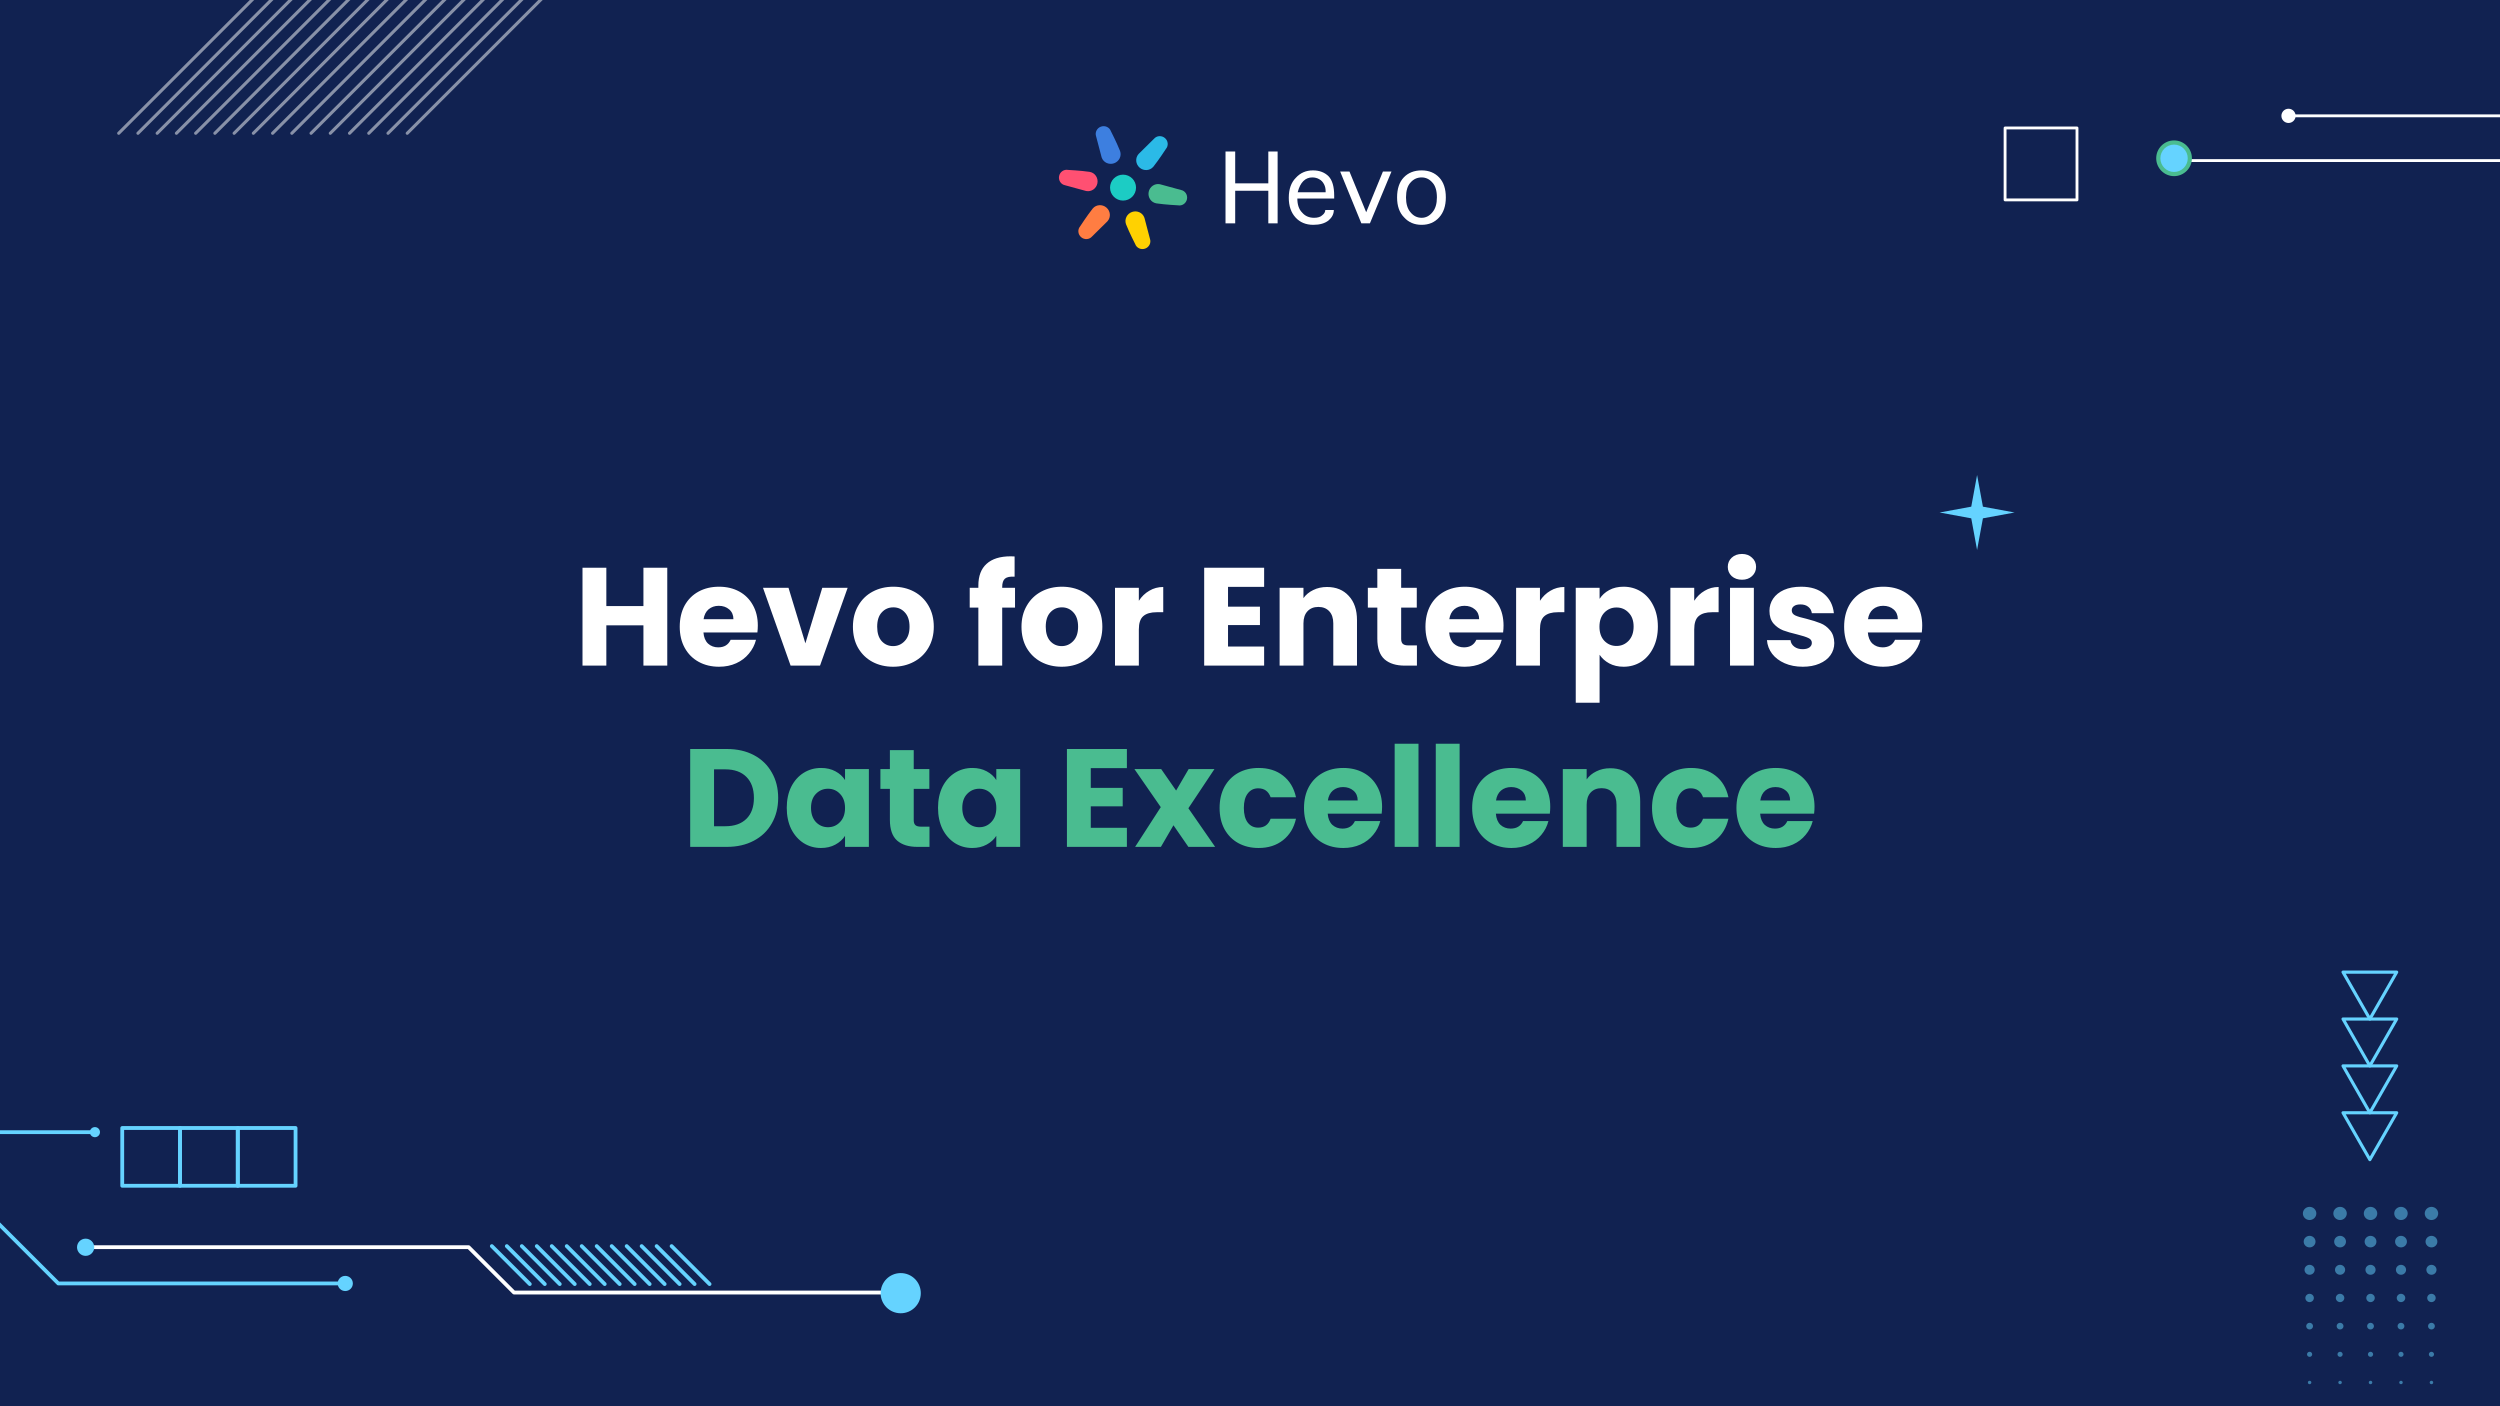 <?xml version="1.0"?>
<svg xmlns="http://www.w3.org/2000/svg" width="1200" height="675" viewBox="0 0 1200 675" fill="none">
<rect x="0" y="0" width="1200" height="675" fill="#333333" stroke="none"/>
<g clip-path="url(#clip0_12_2773)">
<rect width="1200" height="675" fill="#112251"/>
<path d="M86.405 541.439H58.673V569.171H86.405V541.439Z" stroke="#65D3FF" stroke-width="1.829" stroke-linecap="round" stroke-linejoin="round"/>
<path d="M114.137 541.439H86.405V569.171H114.137V541.439Z" stroke="#65D3FF" stroke-width="1.829" stroke-linecap="round" stroke-linejoin="round"/>
<path d="M141.869 541.439H114.137V569.171H141.869V541.439Z" stroke="#65D3FF" stroke-width="1.829" stroke-linecap="round" stroke-linejoin="round"/>
<path d="M-199.785 556.584H-31.481L27.995 616.06H165.907" stroke="#65D3FF" stroke-width="1.829" stroke-linecap="round" stroke-linejoin="round"/>
<path d="M165.726 619.702C167.741 619.702 169.368 618.075 169.368 616.06C169.368 614.046 167.741 612.418 165.726 612.418C163.711 612.418 162.084 614.046 162.084 616.06C162.084 618.075 163.711 619.702 165.726 619.702Z" fill="#65D3FF"/>
<path d="M40.659 598.65H224.952L246.726 620.415H429.589" stroke="white" stroke-width="1.829" stroke-linecap="round" stroke-linejoin="round"/>
<path d="M41.106 594.551C38.82 594.551 36.974 596.398 36.974 598.684C36.974 600.97 38.82 602.817 41.106 602.817C43.392 602.817 45.239 600.97 45.239 598.684C45.239 596.398 43.392 594.551 41.106 594.551Z" fill="#65D3FF"/>
<path d="M432.344 611.082C427.01 611.082 422.701 615.391 422.701 620.725C422.701 626.06 427.01 630.368 432.344 630.368C437.679 630.368 441.987 626.06 441.987 620.725C441.987 615.391 437.679 611.082 432.344 611.082Z" fill="#65D3FF"/>
<path d="M-215.799 543.428H45.68" stroke="#65D3FF" stroke-width="1.829" stroke-linecap="round" stroke-linejoin="round"/>
<path d="M45.56 545.856C46.903 545.856 47.988 544.771 47.988 543.428C47.988 542.085 46.903 541 45.56 541C44.217 541 43.132 542.085 43.132 543.428C43.132 544.771 44.217 545.856 45.56 545.856Z" fill="#65D3FF"/>
<path d="M340.588 616.351L322.37 598.133" stroke="#65D3FF" stroke-width="1.829" stroke-linecap="round" stroke-linejoin="round"/>
<path d="M333.4 616.351L315.182 598.133" stroke="#65D3FF" stroke-width="1.829" stroke-linecap="round" stroke-linejoin="round"/>
<path d="M326.211 616.351L307.992 598.133" stroke="#65D3FF" stroke-width="1.829" stroke-linecap="round" stroke-linejoin="round"/>
<path d="M319.022 616.351L300.804 598.133" stroke="#65D3FF" stroke-width="1.829" stroke-linecap="round" stroke-linejoin="round"/>
<path d="M311.823 616.351L293.613 598.133" stroke="#65D3FF" stroke-width="1.829" stroke-linecap="round" stroke-linejoin="round"/>
<path d="M304.634 616.351L286.416 598.133" stroke="#65D3FF" stroke-width="1.829" stroke-linecap="round" stroke-linejoin="round"/>
<path d="M297.446 616.351L279.228 598.133" stroke="#65D3FF" stroke-width="1.829" stroke-linecap="round" stroke-linejoin="round"/>
<path d="M290.255 616.351L272.037 598.133" stroke="#65D3FF" stroke-width="1.829" stroke-linecap="round" stroke-linejoin="round"/>
<path d="M283.067 616.351L264.849 598.133" stroke="#65D3FF" stroke-width="1.829" stroke-linecap="round" stroke-linejoin="round"/>
<path d="M275.869 616.351L257.659 598.133" stroke="#65D3FF" stroke-width="1.829" stroke-linecap="round" stroke-linejoin="round"/>
<path d="M268.68 616.351L250.471 598.133" stroke="#65D3FF" stroke-width="1.829" stroke-linecap="round" stroke-linejoin="round"/>
<path d="M261.491 616.351L243.272 598.133" stroke="#65D3FF" stroke-width="1.829" stroke-linecap="round" stroke-linejoin="round"/>
<path d="M254.301 616.351L236.083 598.133" stroke="#65D3FF" stroke-width="1.829" stroke-linecap="round" stroke-linejoin="round"/>
<path d="M320.288 272.52V319.5H308.844V300.159H291.042V319.5H279.598V272.52H291.042V290.924H308.844V272.52H320.288ZM363.751 300.226C363.751 301.297 363.684 302.412 363.55 303.572H337.651C337.829 305.892 338.565 307.677 339.859 308.926C341.198 310.131 342.826 310.733 344.744 310.733C347.6 310.733 349.585 309.528 350.701 307.119H362.881C362.256 309.573 361.118 311.782 359.468 313.745C357.861 315.708 355.831 317.247 353.378 318.362C350.924 319.478 348.18 320.035 345.146 320.035C341.488 320.035 338.231 319.255 335.375 317.693C332.52 316.132 330.289 313.901 328.683 311.001C327.077 308.101 326.274 304.71 326.274 300.828C326.274 296.947 327.054 293.556 328.616 290.656C330.222 287.756 332.453 285.525 335.308 283.964C338.164 282.402 341.443 281.622 345.146 281.622C348.76 281.622 351.972 282.38 354.783 283.897C357.594 285.414 359.78 287.578 361.341 290.388C362.948 293.199 363.751 296.478 363.751 300.226ZM352.039 297.215C352.039 295.252 351.37 293.69 350.031 292.53C348.693 291.37 347.02 290.79 345.012 290.79C343.094 290.79 341.465 291.348 340.127 292.463C338.833 293.578 338.03 295.162 337.718 297.215H352.039ZM386.585 308.792L394.683 282.157H406.863L393.612 319.5H379.492L366.241 282.157H378.488L386.585 308.792ZM428.679 320.035C425.02 320.035 421.719 319.255 418.774 317.693C415.874 316.132 413.576 313.901 411.881 311.001C410.23 308.101 409.405 304.71 409.405 300.828C409.405 296.992 410.252 293.623 411.948 290.723C413.643 287.778 415.963 285.525 418.908 283.964C421.852 282.402 425.154 281.622 428.812 281.622C432.471 281.622 435.772 282.402 438.717 283.964C441.662 285.525 443.982 287.778 445.677 290.723C447.372 293.623 448.22 296.992 448.22 300.828C448.22 304.665 447.35 308.056 445.61 311.001C443.915 313.901 441.572 316.132 438.583 317.693C435.639 319.255 432.337 320.035 428.679 320.035ZM428.679 310.131C430.865 310.131 432.716 309.328 434.233 307.722C435.795 306.115 436.575 303.818 436.575 300.828C436.575 297.839 435.817 295.542 434.3 293.935C432.828 292.329 430.999 291.526 428.812 291.526C426.582 291.526 424.73 292.329 423.258 293.935C421.785 295.497 421.049 297.795 421.049 300.828C421.049 303.818 421.763 306.115 423.191 307.722C424.663 309.328 426.492 310.131 428.679 310.131ZM487.212 291.66H481.055V319.5H469.611V291.66H465.462V282.157H469.611V281.086C469.611 276.491 470.927 273.011 473.559 270.646C476.192 268.237 480.051 267.032 485.137 267.032C485.985 267.032 486.609 267.055 487.011 267.099V276.803C484.825 276.669 483.285 276.982 482.393 277.74C481.501 278.498 481.055 279.859 481.055 281.822V282.157H487.212V291.66ZM509.587 320.035C505.929 320.035 502.627 319.255 499.683 317.693C496.783 316.132 494.485 313.901 492.79 311.001C491.139 308.101 490.314 304.71 490.314 300.828C490.314 296.992 491.161 293.623 492.857 290.723C494.552 287.778 496.872 285.525 499.817 283.964C502.761 282.402 506.063 281.622 509.721 281.622C513.38 281.622 516.681 282.402 519.626 283.964C522.571 285.525 524.891 287.778 526.586 290.723C528.281 293.623 529.129 296.992 529.129 300.828C529.129 304.665 528.259 308.056 526.519 311.001C524.824 313.901 522.481 316.132 519.492 317.693C516.547 319.255 513.246 320.035 509.587 320.035ZM509.587 310.131C511.774 310.131 513.625 309.328 515.142 307.722C516.704 306.115 517.484 303.818 517.484 300.828C517.484 297.839 516.726 295.542 515.209 293.935C513.737 292.329 511.907 291.526 509.721 291.526C507.491 291.526 505.639 292.329 504.167 293.935C502.694 295.497 501.958 297.795 501.958 300.828C501.958 303.818 502.672 306.115 504.1 307.722C505.572 309.328 507.401 310.131 509.587 310.131ZM546.644 288.381C547.983 286.328 549.656 284.722 551.663 283.562C553.671 282.358 555.902 281.755 558.356 281.755V293.868H555.21C552.355 293.868 550.213 294.493 548.786 295.742C547.358 296.947 546.644 299.088 546.644 302.167V319.5H535.2V282.157H546.644V288.381ZM589.451 281.688V291.192H604.777V300.025H589.451V310.332H606.784V319.5H578.007V272.52H606.784V281.688H589.451ZM636.968 281.755C641.34 281.755 644.82 283.183 647.408 286.038C650.04 288.849 651.356 292.731 651.356 297.683V319.5H639.979V299.222C639.979 296.724 639.332 294.783 638.038 293.4C636.745 292.017 635.005 291.325 632.818 291.325C630.632 291.325 628.892 292.017 627.598 293.4C626.305 294.783 625.658 296.724 625.658 299.222V319.5H614.214V282.157H625.658V287.109C626.818 285.458 628.379 284.165 630.342 283.228C632.305 282.246 634.514 281.755 636.968 281.755ZM680.122 309.796V319.5H674.299C670.15 319.5 666.915 318.496 664.595 316.488C662.275 314.436 661.115 311.112 661.115 306.517V291.66H656.565V282.157H661.115V273.055H672.559V282.157H680.055V291.66H672.559V306.651C672.559 307.766 672.827 308.569 673.362 309.06C673.898 309.551 674.79 309.796 676.039 309.796H680.122ZM721.698 300.226C721.698 301.297 721.631 302.412 721.497 303.572H695.598C695.776 305.892 696.512 307.677 697.806 308.926C699.144 310.131 700.773 310.733 702.691 310.733C705.547 310.733 707.532 309.528 708.648 307.119H720.828C720.203 309.573 719.065 311.782 717.414 313.745C715.808 315.708 713.778 317.247 711.324 318.362C708.871 319.478 706.127 320.035 703.093 320.035C699.434 320.035 696.178 319.255 693.322 317.693C690.467 316.132 688.236 313.901 686.63 311.001C685.024 308.101 684.221 304.71 684.221 300.828C684.221 296.947 685.001 293.556 686.563 290.656C688.169 287.756 690.4 285.525 693.255 283.964C696.111 282.402 699.39 281.622 703.093 281.622C706.707 281.622 709.919 282.38 712.73 283.897C715.541 285.414 717.727 287.578 719.288 290.388C720.894 293.199 721.698 296.478 721.698 300.226ZM709.986 297.215C709.986 295.252 709.317 293.69 707.978 292.53C706.64 291.37 704.967 290.79 702.959 290.79C701.041 290.79 699.412 291.348 698.074 292.463C696.78 293.578 695.977 295.162 695.664 297.215H709.986ZM739.179 288.381C740.517 286.328 742.19 284.722 744.198 283.562C746.205 282.358 748.436 281.755 750.89 281.755V293.868H747.745C744.889 293.868 742.748 294.493 741.32 295.742C739.892 296.947 739.179 299.088 739.179 302.167V319.5H727.735V282.157H739.179V288.381ZM767.804 287.444C768.919 285.704 770.458 284.298 772.422 283.228C774.385 282.157 776.682 281.622 779.315 281.622C782.393 281.622 785.182 282.402 787.68 283.964C790.178 285.525 792.142 287.756 793.569 290.656C795.042 293.556 795.778 296.925 795.778 300.762C795.778 304.598 795.042 307.989 793.569 310.934C792.142 313.834 790.178 316.087 787.68 317.693C785.182 319.255 782.393 320.035 779.315 320.035C776.727 320.035 774.429 319.5 772.422 318.429C770.458 317.358 768.919 315.975 767.804 314.28V337.302H756.36V282.157H767.804V287.444ZM784.133 300.762C784.133 297.906 783.33 295.675 781.724 294.069C780.162 292.418 778.222 291.593 775.902 291.593C773.626 291.593 771.685 292.418 770.079 294.069C768.518 295.72 767.737 297.973 767.737 300.828C767.737 303.684 768.518 305.937 770.079 307.588C771.685 309.238 773.626 310.064 775.902 310.064C778.177 310.064 780.118 309.238 781.724 307.588C783.33 305.892 784.133 303.617 784.133 300.762ZM813.225 288.381C814.564 286.328 816.237 284.722 818.245 283.562C820.252 282.358 822.483 281.755 824.937 281.755V293.868H821.791C818.936 293.868 816.795 294.493 815.367 295.742C813.939 296.947 813.225 299.088 813.225 302.167V319.5H801.781V282.157H813.225V288.381ZM836.162 278.275C834.154 278.275 832.504 277.695 831.21 276.535C829.961 275.331 829.336 273.858 829.336 272.118C829.336 270.334 829.961 268.862 831.21 267.702C832.504 266.497 834.154 265.895 836.162 265.895C838.125 265.895 839.731 266.497 840.981 267.702C842.274 268.862 842.921 270.334 842.921 272.118C842.921 273.858 842.274 275.331 840.981 276.535C839.731 277.695 838.125 278.275 836.162 278.275ZM841.851 282.157V319.5H830.407V282.157H841.851ZM865.335 320.035C862.078 320.035 859.178 319.478 856.635 318.362C854.092 317.247 852.085 315.73 850.612 313.812C849.14 311.848 848.315 309.662 848.136 307.253H859.446C859.58 308.547 860.182 309.595 861.253 310.398C862.324 311.202 863.64 311.603 865.202 311.603C866.629 311.603 867.722 311.335 868.481 310.8C869.284 310.22 869.685 309.484 869.685 308.592C869.685 307.521 869.128 306.74 868.012 306.249C866.897 305.714 865.09 305.134 862.592 304.509C859.915 303.885 857.684 303.238 855.899 302.568C854.115 301.855 852.575 300.762 851.282 299.289C849.988 297.772 849.341 295.742 849.341 293.199C849.341 291.058 849.921 289.117 851.081 287.377C852.285 285.592 854.025 284.187 856.301 283.161C858.621 282.135 861.365 281.622 864.532 281.622C869.217 281.622 872.898 282.782 875.575 285.102C878.296 287.422 879.858 290.5 880.259 294.337H869.685C869.507 293.043 868.927 292.017 867.945 291.258C867.008 290.5 865.759 290.121 864.198 290.121C862.859 290.121 861.833 290.388 861.119 290.924C860.405 291.415 860.048 292.106 860.048 292.998C860.048 294.069 860.606 294.872 861.722 295.408C862.882 295.943 864.666 296.478 867.075 297.014C869.842 297.728 872.095 298.442 873.835 299.155C875.575 299.825 877.092 300.94 878.385 302.502C879.724 304.018 880.415 306.071 880.46 308.658C880.46 310.845 879.835 312.808 878.586 314.548C877.382 316.243 875.619 317.582 873.299 318.563C871.024 319.545 868.369 320.035 865.335 320.035ZM922.663 300.226C922.663 301.297 922.596 302.412 922.462 303.572H896.563C896.741 305.892 897.477 307.677 898.771 308.926C900.11 310.131 901.738 310.733 903.657 310.733C906.512 310.733 908.497 309.528 909.613 307.119H921.793C921.168 309.573 920.03 311.782 918.38 313.745C916.774 315.708 914.744 317.247 912.29 318.362C909.836 319.478 907.092 320.035 904.058 320.035C900.4 320.035 897.143 319.255 894.287 317.693C891.432 316.132 889.201 313.901 887.595 311.001C885.989 308.101 885.186 304.71 885.186 300.828C885.186 296.947 885.967 293.556 887.528 290.656C889.134 287.756 891.365 285.525 894.22 283.964C897.076 282.402 900.355 281.622 904.058 281.622C907.672 281.622 910.884 282.38 913.695 283.897C916.506 285.414 918.692 287.578 920.254 290.388C921.86 293.199 922.663 296.478 922.663 300.226ZM910.951 297.215C910.951 295.252 910.282 293.69 908.944 292.53C907.605 291.37 905.932 290.79 903.924 290.79C902.006 290.79 900.377 291.348 899.039 292.463C897.745 293.578 896.942 295.162 896.63 297.215H910.951Z" fill="white"/>
<path d="M348.895 359.52C353.847 359.52 358.175 360.502 361.878 362.465C365.581 364.428 368.436 367.194 370.444 370.763C372.496 374.288 373.522 378.37 373.522 383.01C373.522 387.605 372.496 391.688 370.444 395.257C368.436 398.826 365.559 401.592 361.811 403.555C358.108 405.518 353.802 406.5 348.895 406.5H331.294V359.52H348.895ZM348.159 396.595C352.486 396.595 355.855 395.413 358.264 393.048C360.673 390.684 361.878 387.338 361.878 383.01C361.878 378.682 360.673 375.314 358.264 372.905C355.855 370.495 352.486 369.291 348.159 369.291H342.738V396.595H348.159ZM377.642 387.762C377.642 383.925 378.356 380.556 379.784 377.656C381.256 374.756 383.242 372.525 385.74 370.964C388.239 369.402 391.027 368.622 394.105 368.622C396.738 368.622 399.035 369.157 400.999 370.228C403.006 371.298 404.545 372.704 405.616 374.444V369.157H417.06V406.5H405.616V401.213C404.501 402.953 402.939 404.358 400.932 405.429C398.969 406.5 396.671 407.035 394.039 407.035C391.005 407.035 388.239 406.255 385.74 404.693C383.242 403.087 381.256 400.834 379.784 397.934C378.356 394.989 377.642 391.598 377.642 387.762ZM405.616 387.828C405.616 384.973 404.813 382.72 403.207 381.069C401.645 379.418 399.727 378.593 397.452 378.593C395.176 378.593 393.235 379.418 391.629 381.069C390.068 382.675 389.287 384.906 389.287 387.762C389.287 390.617 390.068 392.892 391.629 394.588C393.235 396.238 395.176 397.064 397.452 397.064C399.727 397.064 401.645 396.238 403.207 394.588C404.813 392.937 405.616 390.684 405.616 387.828ZM446.152 396.796V406.5H440.33C436.181 406.5 432.946 405.496 430.626 403.488C428.306 401.436 427.146 398.112 427.146 393.517V378.66H422.595V369.157H427.146V360.055H438.59V369.157H446.085V378.66H438.59V393.651C438.59 394.766 438.858 395.569 439.393 396.06C439.928 396.551 440.821 396.796 442.07 396.796H446.152ZM450.251 387.762C450.251 383.925 450.965 380.556 452.393 377.656C453.865 374.756 455.851 372.525 458.349 370.964C460.847 369.402 463.636 368.622 466.714 368.622C469.347 368.622 471.644 369.157 473.607 370.228C475.615 371.298 477.154 372.704 478.225 374.444V369.157H489.669V406.5H478.225V401.213C477.11 402.953 475.548 404.358 473.541 405.429C471.577 406.5 469.28 407.035 466.647 407.035C463.614 407.035 460.847 406.255 458.349 404.693C455.851 403.087 453.865 400.834 452.393 397.934C450.965 394.989 450.251 391.598 450.251 387.762ZM478.225 387.828C478.225 384.973 477.422 382.72 475.816 381.069C474.254 379.418 472.336 378.593 470.061 378.593C467.785 378.593 465.844 379.418 464.238 381.069C462.677 382.675 461.896 384.906 461.896 387.762C461.896 390.617 462.677 392.892 464.238 394.588C465.844 396.238 467.785 397.064 470.061 397.064C472.336 397.064 474.254 396.238 475.816 394.588C477.422 392.937 478.225 390.684 478.225 387.828ZM523.574 368.688V378.192H538.899V387.025H523.574V397.332H540.907V406.5H512.13V359.52H540.907V368.688H523.574ZM570.421 406.5L563.26 396.127L557.237 406.5H544.856L557.17 387.427L544.522 369.157H557.371L564.532 379.463L570.555 369.157H582.936L570.421 387.962L583.27 406.5H570.421ZM585.405 387.828C585.405 383.947 586.185 380.556 587.747 377.656C589.353 374.756 591.561 372.525 594.372 370.964C597.228 369.402 600.485 368.622 604.143 368.622C608.828 368.622 612.731 369.848 615.855 372.302C619.022 374.756 621.097 378.214 622.078 382.675H609.898C608.872 379.82 606.887 378.392 603.942 378.392C601.845 378.392 600.172 379.218 598.923 380.868C597.674 382.475 597.049 384.795 597.049 387.828C597.049 390.862 597.674 393.205 598.923 394.855C600.172 396.462 601.845 397.265 603.942 397.265C606.887 397.265 608.872 395.837 609.898 392.982H622.078C621.097 397.354 619.022 400.789 615.855 403.288C612.687 405.786 608.783 407.035 604.143 407.035C600.485 407.035 597.228 406.255 594.372 404.693C591.561 403.132 589.353 400.901 587.747 398.001C586.185 395.101 585.405 391.71 585.405 387.828ZM663.401 387.226C663.401 388.297 663.334 389.412 663.201 390.572H637.301C637.48 392.892 638.216 394.677 639.51 395.926C640.848 397.131 642.477 397.733 644.395 397.733C647.251 397.733 649.236 396.528 650.351 394.119H662.531C661.907 396.573 660.769 398.782 659.118 400.745C657.512 402.708 655.482 404.247 653.028 405.362C650.574 406.478 647.831 407.035 644.797 407.035C641.138 407.035 637.881 406.255 635.026 404.693C632.171 403.132 629.94 400.901 628.334 398.001C626.727 395.101 625.924 391.71 625.924 387.828C625.924 383.947 626.705 380.556 628.267 377.656C629.873 374.756 632.104 372.525 634.959 370.964C637.814 369.402 641.094 368.622 644.797 368.622C648.411 368.622 651.623 369.38 654.434 370.897C657.244 372.414 659.431 374.578 660.992 377.388C662.598 380.199 663.401 383.478 663.401 387.226ZM651.69 384.215C651.69 382.252 651.021 380.69 649.682 379.53C648.344 378.37 646.671 377.79 644.663 377.79C642.744 377.79 641.116 378.348 639.777 379.463C638.484 380.578 637.681 382.162 637.368 384.215H651.69ZM680.882 356.977V406.5H669.438V356.977H680.882ZM700.619 356.977V406.5H689.176V356.977H700.619ZM744.114 387.226C744.114 388.297 744.047 389.412 743.913 390.572H718.014C718.193 392.892 718.929 394.677 720.223 395.926C721.561 397.131 723.19 397.733 725.108 397.733C727.963 397.733 729.949 396.528 731.064 394.119H743.244C742.62 396.573 741.482 398.782 739.831 400.745C738.225 402.708 736.195 404.247 733.741 405.362C731.287 406.478 728.543 407.035 725.51 407.035C721.851 407.035 718.594 406.255 715.739 404.693C712.883 403.132 710.653 400.901 709.046 398.001C707.44 395.101 706.637 391.71 706.637 387.828C706.637 383.947 707.418 380.556 708.98 377.656C710.586 374.756 712.816 372.525 715.672 370.964C718.527 369.402 721.806 368.622 725.51 368.622C729.123 368.622 732.336 369.38 735.146 370.897C737.957 372.414 740.143 374.578 741.705 377.388C743.311 380.199 744.114 383.478 744.114 387.226ZM732.403 384.215C732.403 382.252 731.733 380.69 730.395 379.53C729.056 378.37 727.383 377.79 725.376 377.79C723.457 377.79 721.829 378.348 720.49 379.463C719.196 380.578 718.393 382.162 718.081 384.215H732.403ZM772.905 368.755C777.277 368.755 780.757 370.183 783.345 373.038C785.977 375.849 787.294 379.731 787.294 384.683V406.5H775.917V386.222C775.917 383.724 775.27 381.783 773.976 380.4C772.682 379.017 770.942 378.325 768.756 378.325C766.57 378.325 764.83 379.017 763.536 380.4C762.242 381.783 761.595 383.724 761.595 386.222V406.5H750.151V369.157H761.595V374.109C762.755 372.458 764.317 371.165 766.28 370.228C768.243 369.246 770.451 368.755 772.905 368.755ZM792.971 387.828C792.971 383.947 793.751 380.556 795.313 377.656C796.919 374.756 799.128 372.525 801.938 370.964C804.794 369.402 808.051 368.622 811.709 368.622C816.394 368.622 820.298 369.848 823.421 372.302C826.588 374.756 828.663 378.214 829.644 382.675H817.464C816.438 379.82 814.453 378.392 811.508 378.392C809.411 378.392 807.738 379.218 806.489 380.868C805.24 382.475 804.615 384.795 804.615 387.828C804.615 390.862 805.24 393.205 806.489 394.855C807.738 396.462 809.411 397.265 811.508 397.265C814.453 397.265 816.438 395.837 817.464 392.982H829.644C828.663 397.354 826.588 400.789 823.421 403.288C820.253 405.786 816.349 407.035 811.709 407.035C808.051 407.035 804.794 406.255 801.938 404.693C799.128 403.132 796.919 400.901 795.313 398.001C793.751 395.101 792.971 391.71 792.971 387.828ZM870.967 387.226C870.967 388.297 870.9 389.412 870.767 390.572H844.867C845.046 392.892 845.782 394.677 847.076 395.926C848.414 397.131 850.043 397.733 851.961 397.733C854.817 397.733 856.802 396.528 857.917 394.119H870.097C869.473 396.573 868.335 398.782 866.684 400.745C865.078 402.708 863.048 404.247 860.594 405.362C858.14 406.478 855.397 407.035 852.363 407.035C848.704 407.035 845.447 406.255 842.592 404.693C839.737 403.132 837.506 400.901 835.9 398.001C834.294 395.101 833.49 391.71 833.49 387.828C833.49 383.947 834.271 380.556 835.833 377.656C837.439 374.756 839.67 372.525 842.525 370.964C845.38 369.402 848.66 368.622 852.363 368.622C855.977 368.622 859.189 369.38 862 370.897C864.81 372.414 866.997 374.578 868.558 377.388C870.164 380.199 870.967 383.478 870.967 387.226ZM859.256 384.215C859.256 382.252 858.587 380.69 857.248 379.53C855.91 378.37 854.237 377.79 852.229 377.79C850.31 377.79 848.682 378.348 847.344 379.463C846.05 380.578 845.247 382.162 844.934 384.215H859.256Z" fill="#4ABC90"/>
<path d="M1470.23 55.602L1098.31 55.602" stroke="white" stroke-width="1.368" stroke-linecap="round" stroke-linejoin="round"/>
<path d="M1098.48 52.581C1100.15 52.581 1101.51 53.934 1101.51 55.603C1101.51 57.272 1100.15 58.625 1098.48 58.625C1096.81 58.625 1095.46 57.272 1095.46 55.603C1095.46 53.934 1096.81 52.581 1098.48 52.581Z" fill="white"/>
<path d="M1098.48 59.032C1100.37 59.032 1101.9 57.499 1101.9 55.613C1101.9 53.727 1100.37 52.195 1098.48 52.195C1096.6 52.195 1095.07 53.727 1095.07 55.613C1095.07 57.499 1096.6 59.032 1098.48 59.032C1100.37 59.032 1096.6 59.032 1098.48 59.032ZM1098.48 52.988C1099.93 52.988 1101.1 54.166 1101.1 55.602C1101.1 57.038 1099.92 58.217 1098.48 58.217C1097.05 58.217 1095.87 57.038 1095.87 55.602C1095.87 54.166 1097.05 52.988 1098.48 52.988C1099.92 52.988 1097.04 52.988 1098.48 52.988Z" fill="white"/>
<path d="M1319.54 77.077L1302.78 77.077L1039.85 77.077" stroke="white" stroke-width="1.368" stroke-linecap="round" stroke-linejoin="round"/>
<path d="M1043.55 68.403C1047.73 68.403 1051.12 71.792 1051.12 75.974C1051.12 80.155 1047.73 83.544 1043.55 83.544C1039.37 83.544 1035.98 80.155 1035.98 75.974C1035.98 71.792 1039.37 68.403 1043.55 68.403Z" fill="#65D3FF"/>
<path d="M1043.55 84.547C1048.28 84.547 1052.12 80.699 1052.12 75.974C1052.12 71.249 1048.28 67.401 1043.55 67.401C1038.83 67.401 1034.98 71.249 1034.98 75.974C1034.98 80.699 1038.83 84.547 1043.55 84.547C1048.28 84.547 1038.83 84.547 1043.55 84.547ZM1043.55 69.406C1047.17 69.406 1050.12 72.341 1050.12 75.974C1050.12 79.607 1047.18 82.543 1043.55 82.543C1039.92 82.543 1036.98 79.607 1036.98 75.974C1036.98 72.341 1039.92 69.406 1043.55 69.406C1047.18 69.406 1039.94 69.406 1043.55 69.406Z" fill="#4ABC90"/>
<path d="M996.957 95.947H962.44V61.429H996.957V95.947Z" stroke="white" stroke-width="1.368" stroke-linecap="round" stroke-linejoin="round"/>
<path d="M545.296 90.058C545.296 93.496 542.503 96.283 539.058 96.283C535.613 96.283 532.82 93.496 532.82 90.058C532.82 86.62 535.613 83.832 539.058 83.832C542.503 83.832 545.296 86.62 545.296 90.058Z" fill="#1CCCC4"/>
<path d="M537.529 72.236C536.069 68.531 533.233 62.984 533.233 62.984C532.564 61.08 530.434 60.092 528.475 60.778C526.515 61.464 525.469 63.564 526.137 65.469L528.726 75.319L528.818 75.631C529.65 78.001 532.3 79.23 534.739 78.377C537.177 77.523 538.479 74.909 537.648 72.539C537.648 72.539 537.576 72.355 537.529 72.236Z" fill="#3D7FE0"/>
<path d="M540.587 107.879C542.048 111.584 544.884 117.131 544.884 117.131C545.552 119.036 547.682 120.024 549.642 119.338C551.601 118.651 552.648 116.551 551.979 114.647L549.391 104.797L549.299 104.485C548.467 102.114 545.816 100.885 543.378 101.739C540.94 102.593 539.637 105.206 540.469 107.576C540.469 107.576 540.541 107.761 540.587 107.879Z" fill="#FFD101"/>
<path d="M553.76 79.826C556.245 76.711 559.641 71.487 559.641 71.487C560.959 69.957 560.752 67.622 559.177 66.272C557.601 64.921 555.256 65.067 553.937 66.597L546.683 73.759L546.458 73.994C544.817 75.898 545.076 78.804 547.036 80.484C548.996 82.165 551.915 81.983 553.556 80.08C553.556 80.08 553.68 79.925 553.76 79.826Z" fill="#2BBAE7"/>
<path d="M524.357 100.29C521.872 103.405 518.476 108.629 518.476 108.629C517.157 110.159 517.365 112.494 518.94 113.844C520.515 115.195 522.861 115.049 524.18 113.519L531.434 106.357L531.659 106.121C533.3 104.217 533.041 101.312 531.081 99.632C529.121 97.951 526.202 98.132 524.56 100.036C524.56 100.036 524.436 100.191 524.357 100.29Z" fill="#FF7D42"/>
<path d="M555.289 97.647C559.235 98.238 565.466 98.56 565.466 98.56C567.453 98.935 569.376 97.588 569.76 95.551C570.144 93.515 568.845 91.56 566.858 91.186L557.015 88.498L556.699 88.421C554.226 87.955 551.834 89.631 551.355 92.165C550.877 94.7 552.494 97.132 554.967 97.598C554.967 97.598 555.163 97.628 555.289 97.647Z" fill="#4ABC90"/>
<path d="M522.828 82.469C518.882 81.878 512.65 81.556 512.65 81.556C510.663 81.181 508.741 82.528 508.356 84.564C507.972 86.601 509.271 88.555 511.258 88.93L521.101 91.618L521.418 91.695C523.891 92.161 526.283 90.485 526.761 87.951C527.239 85.416 525.622 82.984 523.15 82.518C523.15 82.518 522.953 82.488 522.828 82.469Z" fill="#FF5072"/>
<path d="M608.791 107.209V91.564H592.893V107.209H588.248V72.72H592.893V88.009H608.791V72.72H613.257V107.209H608.791Z" fill="white"/>
<path d="M636.122 100.809H640.231C640.231 102.705 639.397 104.364 637.73 105.787C635.944 107.209 633.502 107.92 630.406 107.92C626.833 107.92 623.975 106.735 621.831 104.364C619.688 101.994 618.616 98.853 618.616 94.942C618.616 90.794 619.747 87.594 622.01 85.342C624.154 82.972 626.893 81.787 630.227 81.787C633.324 81.787 635.824 82.735 637.73 84.631C639.516 86.527 640.409 89.609 640.409 93.876V95.298H622.725C622.725 98.261 623.499 100.513 625.047 102.053C626.476 103.713 628.381 104.542 630.763 104.542C632.549 104.542 633.859 104.127 634.693 103.298C635.646 102.587 636.122 101.757 636.122 100.809ZM622.903 92.275H636.301V91.742C636.301 90.557 636.063 89.49 635.586 88.542C634.991 87.357 634.217 86.527 633.264 86.053C632.311 85.461 631.18 85.164 629.87 85.164C628.203 85.164 626.774 85.757 625.583 86.942C624.392 88.127 623.499 89.905 622.903 92.275Z" fill="white"/>
<path d="M663.811 82.32H667.919L657.558 107.209H653.45L643.268 82.32H647.733L655.772 101.876L663.811 82.32Z" fill="white"/>
<path d="M682.389 107.92C678.935 107.92 676.136 106.735 673.993 104.364C671.73 102.113 670.599 98.913 670.599 94.764C670.599 90.616 671.67 87.416 673.814 85.164C675.958 82.913 678.816 81.787 682.389 81.787C685.842 81.787 688.641 82.913 690.784 85.164C692.928 87.416 694 90.616 694 94.764C694 98.794 692.928 101.994 690.784 104.364C688.641 106.735 685.842 107.92 682.389 107.92ZM682.389 104.542C684.413 104.542 686.14 103.653 687.569 101.876C688.998 100.216 689.713 97.846 689.713 94.764C689.713 91.564 688.998 89.194 687.569 87.653C686.14 85.994 684.413 85.164 682.389 85.164C680.245 85.164 678.459 85.994 677.029 87.653C675.6 89.194 674.886 91.564 674.886 94.764C674.886 97.846 675.6 100.216 677.029 101.876C678.459 103.653 680.245 104.542 682.389 104.542Z" fill="white"/>
<g opacity="0.5">
<path d="M195.476 63.962L370.219 -110.781" stroke="white" stroke-width="1.5" stroke-linecap="round" stroke-linejoin="round"/>
<path d="M186.244 63.962L360.988 -110.781" stroke="white" stroke-width="1.5" stroke-linecap="round" stroke-linejoin="round"/>
<path d="M177.013 63.962L351.75 -110.781" stroke="white" stroke-width="1.5" stroke-linecap="round" stroke-linejoin="round"/>
<path d="M167.775 63.962L342.519 -110.781" stroke="white" stroke-width="1.5" stroke-linecap="round" stroke-linejoin="round"/>
<path d="M158.544 63.962L333.288 -110.781" stroke="white" stroke-width="1.5" stroke-linecap="round" stroke-linejoin="round"/>
<path d="M149.312 63.962L324.05 -110.781" stroke="white" stroke-width="1.5" stroke-linecap="round" stroke-linejoin="round"/>
<path d="M140.081 63.962L314.819 -110.781" stroke="white" stroke-width="1.5" stroke-linecap="round" stroke-linejoin="round"/>
<path d="M130.844 63.962L305.588 -110.781" stroke="white" stroke-width="1.5" stroke-linecap="round" stroke-linejoin="round"/>
<path d="M121.612 63.962L296.35 -110.781" stroke="white" stroke-width="1.5" stroke-linecap="round" stroke-linejoin="round"/>
<path d="M112.382 63.962L287.119 -110.781" stroke="white" stroke-width="1.5" stroke-linecap="round" stroke-linejoin="round"/>
<path d="M103.144 63.962L277.887 -110.781" stroke="white" stroke-width="1.5" stroke-linecap="round" stroke-linejoin="round"/>
<path d="M93.913 63.962L268.657 -110.781" stroke="white" stroke-width="1.5" stroke-linecap="round" stroke-linejoin="round"/>
<path d="M84.682 63.962L259.419 -110.781" stroke="white" stroke-width="1.5" stroke-linecap="round" stroke-linejoin="round"/>
<path d="M75.444 63.962L250.188 -110.781" stroke="white" stroke-width="1.5" stroke-linecap="round" stroke-linejoin="round"/>
<path d="M66.213 63.962L240.957 -110.781" stroke="white" stroke-width="1.5" stroke-linecap="round" stroke-linejoin="round"/>
<path d="M56.981 63.962L231.719 -110.781" stroke="white" stroke-width="1.5" stroke-linecap="round" stroke-linejoin="round"/>
</g>
<path d="M949 228L951.8 243.2L967 246L951.8 248.8L949 264L946.2 248.8L931 246L946.2 243.2L949 228Z" fill="#65D3FF"/>
<g opacity="0.5">
<path d="M1163.87 582.454C1163.87 584.204 1165.32 585.616 1167.1 585.616C1168.88 585.616 1170.33 584.197 1170.33 582.454C1170.33 580.71 1168.88 579.291 1167.1 579.291C1165.32 579.291 1163.87 580.71 1163.87 582.454Z" fill="#65D3FF"/>
<path d="M1167.1 593.204C1165.53 593.204 1164.26 594.448 1164.26 595.979C1164.26 597.51 1165.53 598.754 1167.1 598.754C1168.67 598.754 1169.93 597.51 1169.93 595.979C1169.93 594.448 1168.67 593.204 1167.1 593.204Z" fill="#65D3FF"/>
<path d="M1167.1 607.116C1165.75 607.116 1164.66 608.185 1164.66 609.504C1164.66 610.822 1165.75 611.891 1167.1 611.891C1168.44 611.891 1169.53 610.822 1169.53 609.504C1169.53 608.185 1168.44 607.116 1167.1 607.116Z" fill="#65D3FF"/>
<path d="M1167.1 621.029C1165.97 621.029 1165.06 621.922 1165.06 623.022C1165.06 624.122 1165.97 625.016 1167.1 625.016C1168.22 625.016 1169.13 624.122 1169.13 623.022C1169.13 621.922 1168.22 621.029 1167.1 621.029Z" fill="#65D3FF"/>
<path d="M1167.1 634.941C1166.19 634.941 1165.45 635.66 1165.45 636.548C1165.45 637.435 1166.19 638.154 1167.1 638.154C1168 638.154 1168.74 637.435 1168.74 636.548C1168.74 635.66 1168 634.941 1167.1 634.941Z" fill="#65D3FF"/>
<path d="M1167.1 648.854C1166.41 648.854 1165.85 649.398 1165.85 650.073C1165.85 650.748 1166.41 651.291 1167.1 651.291C1167.78 651.291 1168.34 650.748 1168.34 650.073C1168.34 649.398 1167.78 648.854 1167.1 648.854Z" fill="#65D3FF"/>
<path d="M1167.1 662.766C1166.63 662.766 1166.25 663.135 1166.25 663.591C1166.25 664.048 1166.63 664.416 1167.1 664.416C1167.56 664.416 1167.94 664.048 1167.94 663.591C1167.94 663.135 1167.56 662.766 1167.1 662.766Z" fill="#65D3FF"/>
<path d="M1149.24 582.454C1149.24 584.204 1150.69 585.616 1152.47 585.616C1154.25 585.616 1155.7 584.197 1155.7 582.454C1155.7 580.71 1154.25 579.291 1152.47 579.291C1150.69 579.291 1149.24 580.71 1149.24 582.454Z" fill="#65D3FF"/>
<path d="M1152.48 593.204C1150.91 593.204 1149.64 594.448 1149.64 595.979C1149.64 597.51 1150.91 598.754 1152.48 598.754C1154.05 598.754 1155.32 597.51 1155.32 595.979C1155.32 594.448 1154.05 593.204 1152.48 593.204Z" fill="#65D3FF"/>
<path d="M1152.48 607.116C1151.13 607.116 1150.04 608.185 1150.04 609.504C1150.04 610.822 1151.13 611.891 1152.48 611.891C1153.82 611.891 1154.92 610.822 1154.92 609.504C1154.92 608.185 1153.82 607.116 1152.48 607.116Z" fill="#65D3FF"/>
<path d="M1152.48 621.029C1151.35 621.029 1150.44 621.922 1150.44 623.022C1150.44 624.122 1151.35 625.016 1152.48 625.016C1153.6 625.016 1154.52 624.122 1154.52 623.022C1154.52 621.922 1153.6 621.029 1152.48 621.029Z" fill="#65D3FF"/>
<path d="M1152.48 634.941C1151.57 634.941 1150.83 635.66 1150.83 636.548C1150.83 637.435 1151.57 638.154 1152.48 638.154C1153.38 638.154 1154.12 637.435 1154.12 636.548C1154.12 635.66 1153.38 634.941 1152.48 634.941Z" fill="#65D3FF"/>
<path d="M1152.48 648.854C1151.79 648.854 1151.23 649.398 1151.23 650.073C1151.23 650.748 1151.79 651.291 1152.48 651.291C1153.17 651.291 1153.72 650.748 1153.72 650.073C1153.72 649.398 1153.17 648.854 1152.48 648.854Z" fill="#65D3FF"/>
<path d="M1152.48 662.766C1152.01 662.766 1151.63 663.135 1151.63 663.591C1151.63 664.048 1152.02 664.416 1152.48 664.416C1152.94 664.416 1153.32 664.048 1153.32 663.591C1153.32 663.135 1152.94 662.766 1152.48 662.766Z" fill="#65D3FF"/>
<path d="M1134.62 582.454C1134.62 584.204 1136.07 585.616 1137.85 585.616C1139.63 585.616 1141.08 584.197 1141.08 582.454C1141.08 580.71 1139.63 579.291 1137.85 579.291C1136.07 579.291 1134.62 580.71 1134.62 582.454Z" fill="#65D3FF"/>
<path d="M1137.85 593.204C1136.28 593.204 1135.02 594.448 1135.02 595.979C1135.02 597.51 1136.28 598.754 1137.85 598.754C1139.42 598.754 1140.69 597.51 1140.69 595.979C1140.69 594.448 1139.42 593.204 1137.85 593.204Z" fill="#65D3FF"/>
<path d="M1137.85 607.116C1136.51 607.116 1135.42 608.185 1135.42 609.504C1135.42 610.822 1136.51 611.891 1137.85 611.891C1139.2 611.891 1140.29 610.822 1140.29 609.504C1140.29 608.185 1139.2 607.116 1137.85 607.116Z" fill="#65D3FF"/>
<path d="M1137.85 621.029C1136.73 621.029 1135.82 621.922 1135.82 623.022C1135.82 624.122 1136.73 625.016 1137.85 625.016C1138.98 625.016 1139.89 624.122 1139.89 623.022C1139.89 621.922 1138.98 621.029 1137.85 621.029Z" fill="#65D3FF"/>
<path d="M1137.85 634.941C1136.95 634.941 1136.21 635.66 1136.21 636.548C1136.21 637.435 1136.95 638.154 1137.85 638.154C1138.76 638.154 1139.5 637.435 1139.5 636.548C1139.5 635.66 1138.76 634.941 1137.85 634.941Z" fill="#65D3FF"/>
<path d="M1137.85 648.854C1137.17 648.854 1136.61 649.398 1136.61 650.073C1136.61 650.748 1137.17 651.291 1137.85 651.291C1138.54 651.291 1139.1 650.748 1139.1 650.073C1139.1 649.398 1138.54 648.854 1137.85 648.854Z" fill="#65D3FF"/>
<path d="M1137.85 662.766C1137.38 662.766 1137.01 663.135 1137.01 663.591C1137.01 664.048 1137.39 664.416 1137.85 664.416C1138.32 664.416 1138.7 664.048 1138.7 663.591C1138.7 663.135 1138.32 662.766 1137.85 662.766Z" fill="#65D3FF"/>
<path d="M1120 582.454C1120 584.204 1121.45 585.616 1123.23 585.616C1125.01 585.616 1126.46 584.198 1126.46 582.454C1126.46 580.71 1125.01 579.291 1123.23 579.291C1121.45 579.291 1120 580.71 1120 582.454Z" fill="#65D3FF"/>
<path d="M1123.23 593.204C1121.67 593.204 1120.4 594.448 1120.4 595.979C1120.4 597.51 1121.67 598.754 1123.23 598.754C1124.8 598.754 1126.07 597.51 1126.07 595.979C1126.07 594.448 1124.8 593.204 1123.23 593.204Z" fill="#65D3FF"/>
<path d="M1123.23 607.116C1121.89 607.116 1120.8 608.185 1120.8 609.504C1120.8 610.822 1121.89 611.891 1123.23 611.891C1124.58 611.891 1125.67 610.822 1125.67 609.504C1125.67 608.185 1124.58 607.116 1123.23 607.116Z" fill="#65D3FF"/>
<path d="M1123.23 621.029C1122.11 621.029 1121.2 621.922 1121.2 623.022C1121.2 624.122 1122.11 625.016 1123.23 625.016C1124.36 625.016 1125.27 624.122 1125.27 623.022C1125.27 621.922 1124.36 621.029 1123.23 621.029Z" fill="#65D3FF"/>
<path d="M1123.23 634.941C1122.33 634.941 1121.59 635.66 1121.59 636.548C1121.59 637.435 1122.33 638.154 1123.23 638.154C1124.14 638.154 1124.88 637.435 1124.88 636.548C1124.88 635.66 1124.14 634.941 1123.23 634.941Z" fill="#65D3FF"/>
<path d="M1123.23 648.854C1122.55 648.854 1121.99 649.398 1121.99 650.073C1121.99 650.748 1122.55 651.291 1123.23 651.291C1123.92 651.291 1124.48 650.748 1124.48 650.073C1124.48 649.398 1123.92 648.854 1123.23 648.854Z" fill="#65D3FF"/>
<path d="M1123.23 662.766C1122.77 662.766 1122.39 663.135 1122.39 663.591C1122.39 664.048 1122.77 664.416 1123.23 664.416C1123.7 664.416 1124.08 664.048 1124.08 663.591C1124.08 663.135 1123.7 662.766 1123.23 662.766Z" fill="#65D3FF"/>
<path d="M1105.38 582.454C1105.38 584.204 1106.83 585.616 1108.61 585.616C1110.39 585.616 1111.84 584.197 1111.84 582.454C1111.84 580.71 1110.39 579.291 1108.61 579.291C1106.83 579.291 1105.38 580.71 1105.38 582.454Z" fill="#65D3FF"/>
<path d="M1108.61 593.204C1107.04 593.204 1105.77 594.448 1105.77 595.979C1105.77 597.51 1107.04 598.754 1108.61 598.754C1110.18 598.754 1111.45 597.51 1111.45 595.979C1111.45 594.448 1110.18 593.204 1108.61 593.204Z" fill="#65D3FF"/>
<path d="M1108.61 607.116C1107.27 607.116 1106.17 608.185 1106.17 609.504C1106.17 610.822 1107.27 611.891 1108.61 611.891C1109.95 611.891 1111.05 610.822 1111.05 609.504C1111.05 608.185 1109.95 607.116 1108.61 607.116Z" fill="#65D3FF"/>
<path d="M1108.61 621.029C1107.48 621.029 1106.57 621.922 1106.57 623.022C1106.57 624.122 1107.48 625.016 1108.61 625.016C1109.73 625.016 1110.65 624.122 1110.65 623.022C1110.65 621.922 1109.73 621.029 1108.61 621.029Z" fill="#65D3FF"/>
<path d="M1108.61 634.941C1107.7 634.941 1106.97 635.66 1106.97 636.548C1106.97 637.435 1107.7 638.154 1108.61 638.154C1109.52 638.154 1110.25 637.435 1110.25 636.548C1110.25 635.66 1109.52 634.941 1108.61 634.941Z" fill="#65D3FF"/>
<path d="M1108.61 648.854C1107.92 648.854 1107.37 649.398 1107.37 650.073C1107.37 650.748 1107.92 651.291 1108.61 651.291C1109.3 651.291 1109.85 650.748 1109.85 650.073C1109.85 649.398 1109.3 648.854 1108.61 648.854Z" fill="#65D3FF"/>
<path d="M1108.61 662.766C1108.14 662.766 1107.77 663.135 1107.77 663.591C1107.77 664.048 1108.15 664.416 1108.61 664.416C1109.07 664.416 1109.45 664.048 1109.45 663.591C1109.45 663.135 1109.07 662.766 1108.61 662.766Z" fill="#65D3FF"/>
</g>
<path d="M1137.53 556.622L1124.65 534.128L1150.42 534.128L1137.53 556.622Z" fill="#112251" stroke="#65D3FF" stroke-width="1.51" stroke-miterlimit="10" stroke-linejoin="round"/>
<path d="M1137.53 534.128L1124.65 511.626L1150.42 511.626L1137.53 534.128Z" fill="#112251" stroke="#65D3FF" stroke-width="1.51" stroke-miterlimit="10" stroke-linejoin="round"/>
<path d="M1137.53 511.626L1124.65 489.124L1150.42 489.124L1137.53 511.626Z" fill="#112251" stroke="#65D3FF" stroke-width="1.51" stroke-miterlimit="10" stroke-linejoin="round"/>
<path d="M1137.53 489.123L1124.65 466.621L1150.42 466.621L1137.53 489.123Z" fill="#112251" stroke="#65D3FF" stroke-width="1.51" stroke-miterlimit="10" stroke-linejoin="round"/>
</g>
<defs>
<clipPath id="clip0_12_2773">
<rect width="1200" height="675" fill="white"/>
</clipPath>
</defs>
</svg>
